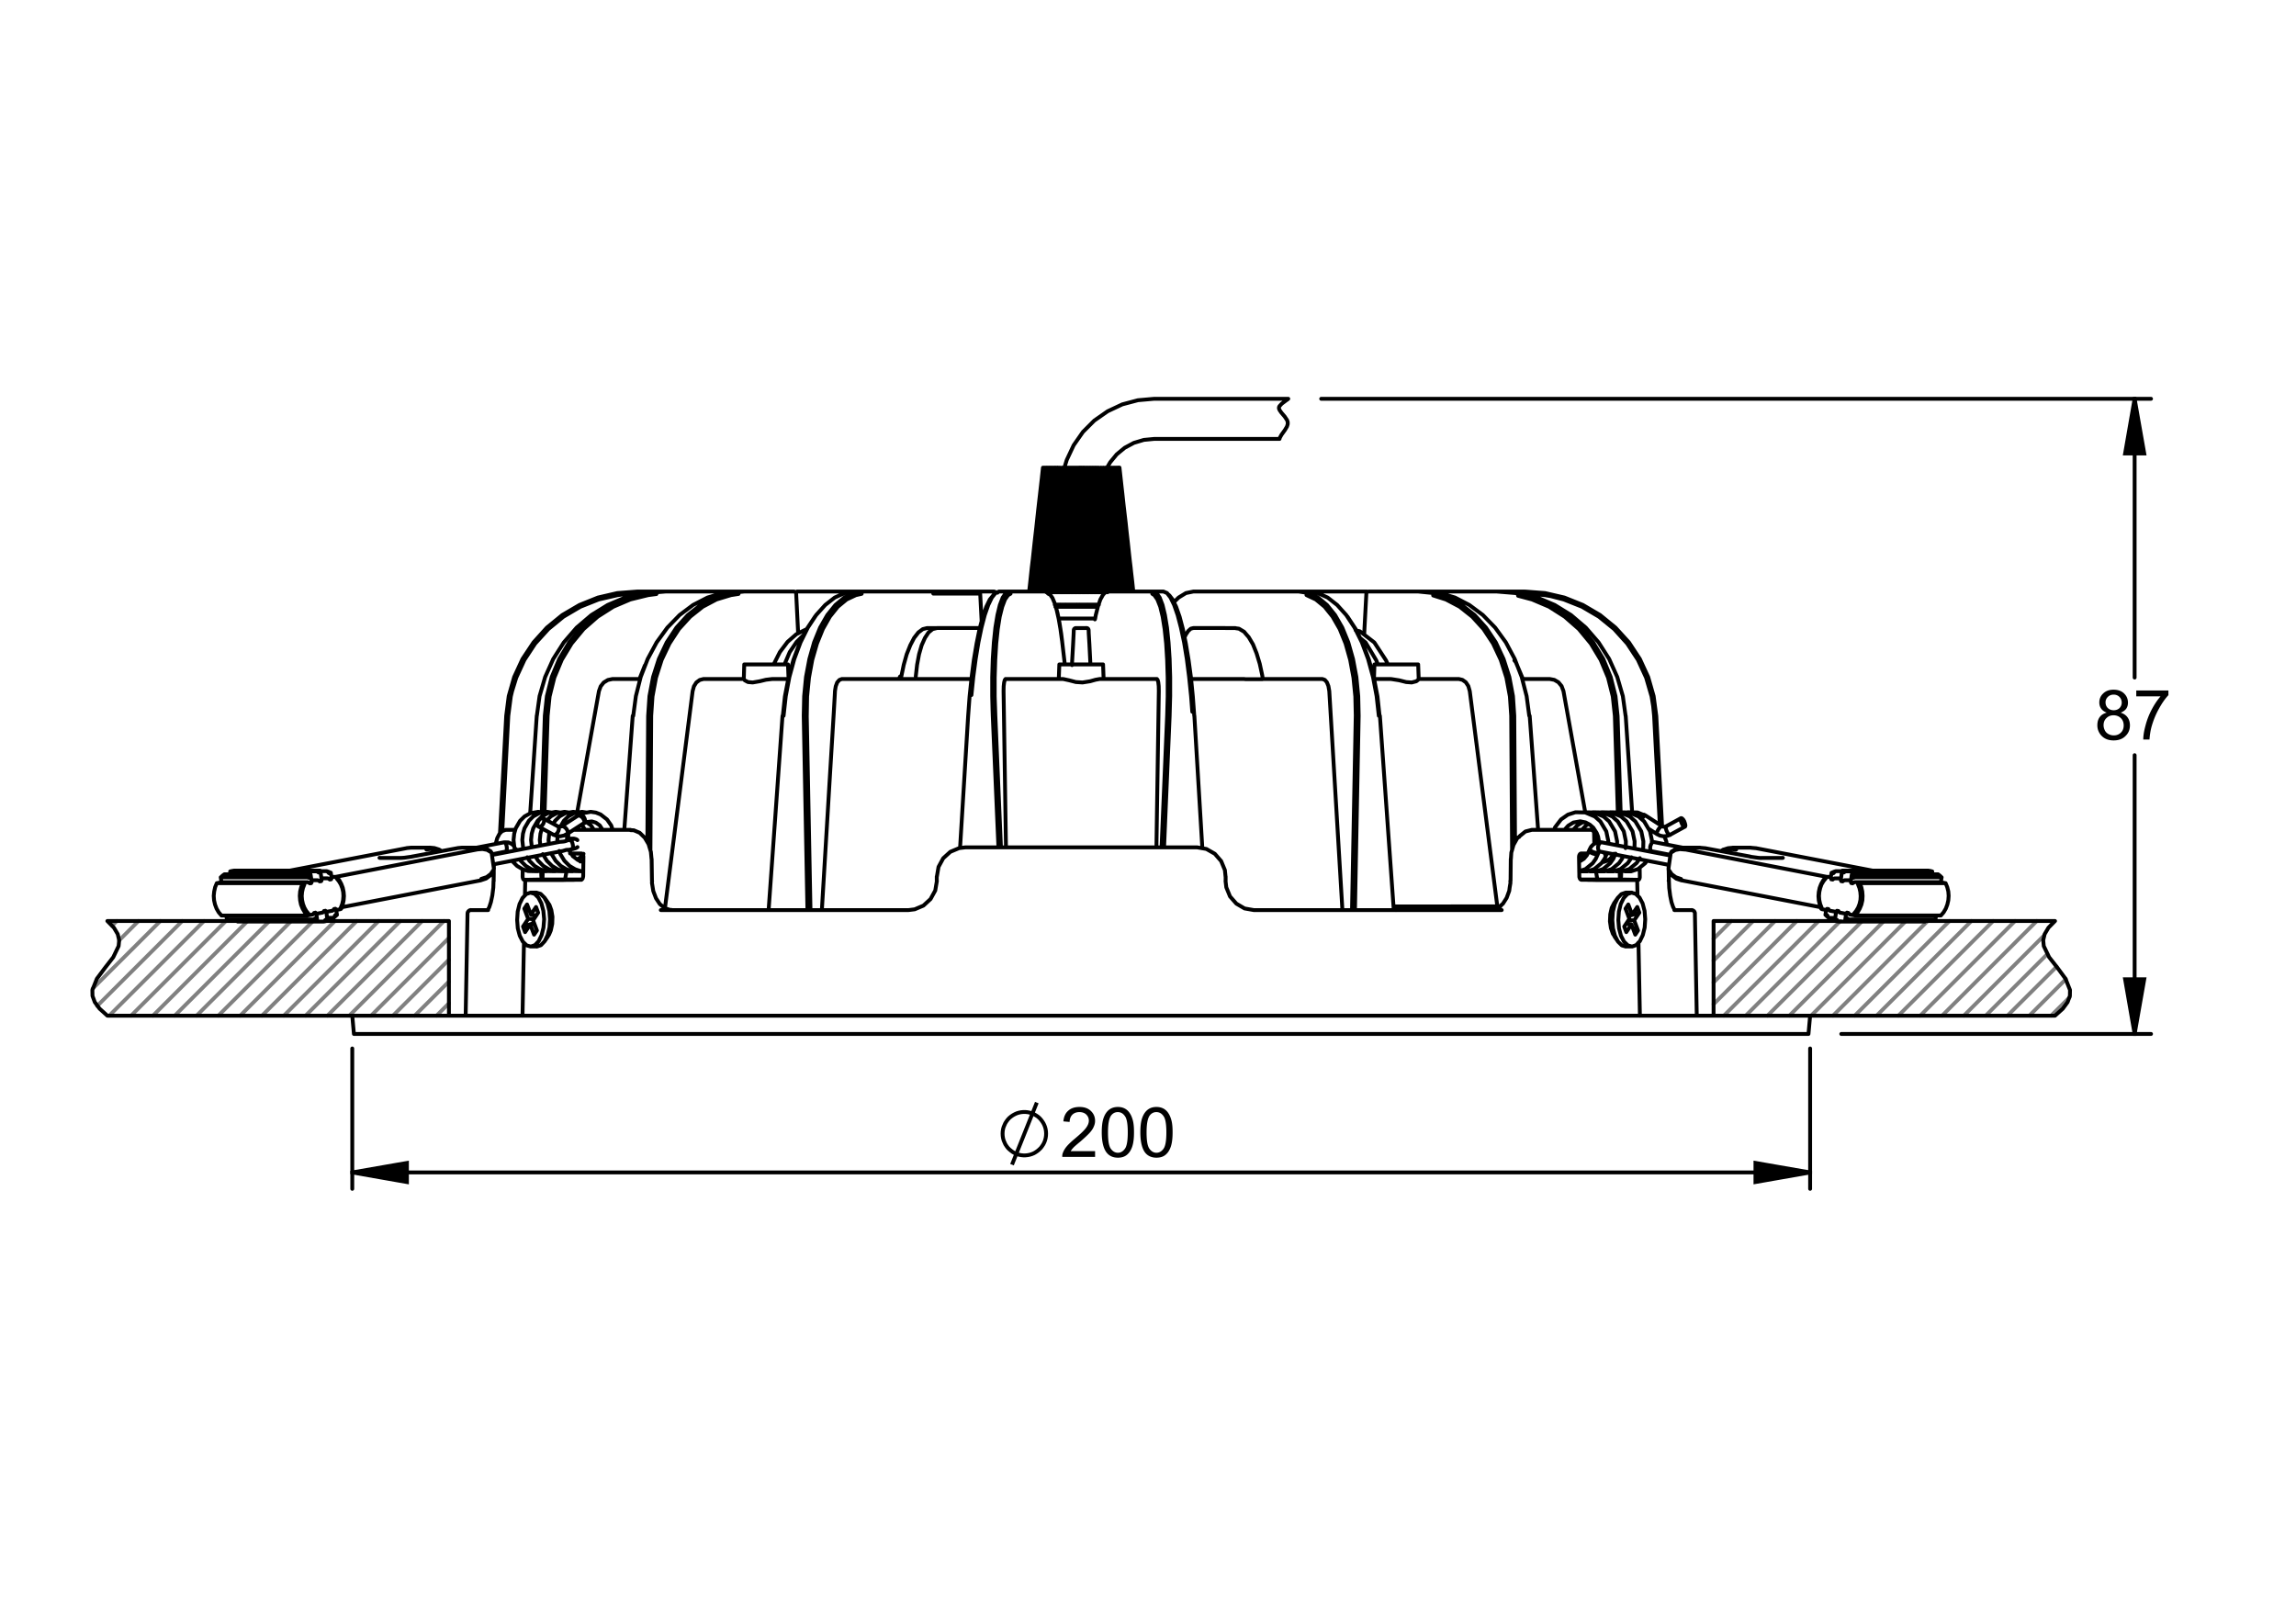 <svg xmlns="http://www.w3.org/2000/svg" xml:space="preserve" viewBox="0 0 595.275 419.527"><path fill="none" stroke="#000" d="m271.219 293.953-.028-.567-.085-.567-.142-.538-.199-.538-.255-.511-.312-.481-.34-.454-.397-.425-.425-.369-.482-.312-.482-.283-.539-.228-.539-.17-.567-.113-.567-.057h-.567l-.567.057-.567.113-.539.17-.51.228-.51.283-.454.312-.454.369-.396.425-.34.454-.312.481-.227.511-.227.538-.142.538-.085.567-.028.567.028.566.085.566.142.567.227.539.227.51.312.481.34.454.396.397.454.368.454.34.51.284.51.227.539.17.567.113.567.057h.567l.567-.057.567-.113.539-.17.539-.227.482-.284.482-.34.425-.368.397-.397.34-.454.312-.481.255-.51.199-.539.142-.567.085-.566.028-.566zm-8.844 8.05 6.435-16.101"/><path d="M283.918 298.488v1.502h-8.504a2.39 2.39 0 0 1 .17-1.105 5.808 5.808 0 0 1 1.048-1.701c.482-.566 1.191-1.219 2.069-1.955 1.389-1.162 2.353-2.069 2.835-2.722.51-.681.765-1.304.765-1.927 0-.624-.227-1.135-.68-1.588-.454-.426-1.049-.623-1.757-.623-.766 0-1.389.227-1.843.68s-.68 1.077-.708 1.871l-1.616-.143c.113-1.219.539-2.154 1.275-2.777.708-.652 1.701-.964 2.92-.964 1.247 0 2.211.341 2.948 1.049.709.681 1.077 1.53 1.077 2.552 0 .51-.113 1.02-.34 1.502-.199.51-.539 1.021-1.049 1.588-.482.538-1.304 1.303-2.41 2.268-.964.793-1.587 1.332-1.842 1.615a4.83 4.83 0 0 0-.681.879h6.323zm1.729-4.875c0-1.503.142-2.75.453-3.657.312-.936.794-1.673 1.389-2.154.624-.511 1.417-.766 2.353-.766.68 0 1.275.142 1.814.425.51.284.936.681 1.275 1.219.34.511.595 1.135.794 1.9.198.765.283 1.757.283 3.033 0 1.53-.142 2.749-.454 3.685-.312.935-.765 1.644-1.389 2.154s-1.389.737-2.324.737c-1.248 0-2.211-.426-2.92-1.305-.849-1.076-1.274-2.833-1.274-5.271zm1.616.028c0 2.127.227 3.516.737 4.225.482.68 1.105 1.049 1.843 1.049.708 0 1.332-.369 1.814-1.049.51-.709.737-2.127.737-4.225 0-2.125-.227-3.543-.737-4.223-.482-.709-1.105-1.049-1.843-1.049-.737 0-1.304.311-1.757.906-.539.794-.794 2.241-.794 4.366zm8.39-.028c0-1.503.142-2.75.454-3.657.312-.936.794-1.673 1.389-2.154.624-.511 1.39-.766 2.324-.766.709 0 1.304.142 1.843.425.51.284.936.681 1.275 1.219.34.511.596 1.135.794 1.9.198.765.283 1.757.283 3.033 0 1.53-.142 2.749-.454 3.685-.311.935-.765 1.644-1.389 2.154-.623.511-1.389.737-2.353.737-1.219 0-2.211-.426-2.919-1.305-.821-1.076-1.247-2.833-1.247-5.271zm1.617.028c0 2.127.227 3.516.737 4.225.482.68 1.106 1.049 1.814 1.049.737 0 1.36-.369 1.843-1.049.51-.709.736-2.127.736-4.225 0-2.125-.227-3.543-.736-4.223-.482-.709-1.105-1.049-1.843-1.049s-1.304.311-1.757.906c-.54.794-.794 2.241-.794 4.366zM546.208 184.791c-.652-.255-1.134-.595-1.446-1.049-.312-.425-.481-.964-.481-1.587 0-.936.34-1.729 1.021-2.353.681-.652 1.559-.964 2.664-.964 1.135 0 2.041.312 2.722.964.681.652 1.021 1.445 1.021 2.409 0 .595-.142 1.105-.453 1.559-.312.425-.794.766-1.446 1.021.794.255 1.39.652 1.814 1.247.396.567.596 1.248.596 2.041 0 1.105-.369 2.041-1.163 2.778-.765.766-1.785 1.134-3.061 1.134s-2.297-.369-3.062-1.134a3.827 3.827 0 0 1-1.162-2.806c0-.85.198-1.559.623-2.126.424-.568 1.047-.936 1.813-1.134zm-.312-2.693c0 .624.198 1.105.595 1.502.397.369.907.567 1.531.567.595 0 1.105-.198 1.502-.567.368-.397.567-.851.567-1.417s-.199-1.077-.596-1.474c-.396-.396-.907-.595-1.502-.595-.596 0-1.105.199-1.503.595-.395.396-.594.85-.594 1.389zm-.51 5.952c0 .454.113.879.312 1.304.199.425.539.765.964.992.426.227.879.34 1.361.34.736 0 1.36-.227 1.87-.737.482-.482.709-1.105.709-1.843 0-.765-.227-1.389-.737-1.899-.51-.482-1.134-.737-1.899-.737-.765 0-1.36.255-1.842.737-.512.483-.738 1.106-.738 1.843zm8.475-7.483v-1.531h8.334v1.219c-.822.879-1.645 2.041-2.438 3.487-.822 1.446-1.418 2.948-1.871 4.479-.312 1.077-.511 2.268-.596 3.543h-1.615c0-1.021.198-2.239.595-3.685a19.015 19.015 0 0 1 1.616-4.139c.709-1.332 1.474-2.466 2.268-3.373h-6.293z"/><path fill="none" stroke="#000" d="m91.332 304.016 14.173-2.466v4.96l-14.173-2.494zm377.972 0-14.173 2.494v-4.96l14.173 2.466zm84.133-35.915-2.467-14.173h4.961l-2.494 14.173zm0-164.693 2.494 14.173h-4.961l2.467-14.173z"/><path fill="none" stroke="gray" stroke-linecap="round" stroke-linejoin="round" d="m448.866 238.818-4.592 4.593m10.261-4.593-10.261 10.262m15.931-10.262-15.931 15.932m21.572-15.932-21.571 21.572m27.24-21.572-24.576 24.549m30.217-24.549-24.549 24.549m30.218-24.549-24.576 24.549m30.217-24.549-24.548 24.549m30.218-24.549-24.577 24.549m30.217-24.549-24.548 24.549m30.217-24.549-24.576 24.549m30.246-24.549-24.576 24.549m30.217-24.549-24.576 24.549m30.245-24.549-24.576 24.549m30.217-24.549-24.549 24.549m26.477-20.835-20.835 20.835m21.628-15.959-15.959 15.959m18.369-12.699-12.728 12.699m15.137-9.468-9.468 9.468m10.432-4.763-4.791 4.763M30.274 238.818l-1.19 1.191m6.831-1.191-5.018 5.018m10.687-5.018-17.575 17.547m23.244-17.547L25.2 260.844m27.695-22.026-24.577 24.549m30.246-24.549-24.577 24.549m30.218-24.549-24.548 24.549m30.217-24.549-24.576 24.549m30.217-24.549-24.548 24.549m30.217-24.549-24.576 24.549m30.217-24.549-24.548 24.549m30.218-24.549-24.577 24.549m30.246-24.549-24.576 24.549m30.217-24.549-24.576 24.549m30.245-24.549-24.577 24.549m30.218-24.549-24.548 24.549m25.824-20.154-20.183 20.154m20.183-14.513-14.514 14.514m14.514-8.845-8.873 8.844m8.873-3.203-3.203 3.203"/><path fill="none" stroke="#000" stroke-linecap="round" stroke-linejoin="round" d="M91.332 271.871v36.396m377.972-36.396v36.396m-377.972-4.251h377.972m8.079-35.915h80.306M342.538 103.408h215.15m-4.251 164.693v-72.283m0-92.41v72.284"/><path d="m91.332 304.016 14.173-2.466v4.96m363.799-2.494-14.173 2.494v-4.96m98.306-33.449-2.467-14.173h4.961m-2.494-150.52 2.494 14.173h-4.961l2.467-14.173z"/><path fill="none" stroke="#000" stroke-linecap="round" stroke-linejoin="round" d="M334.007 103.408h-34.781m0 10.403h32.514m-44.676 7.37.766-1.304 1.701-2.069 2.069-1.701 2.381-1.275 2.58-.766 2.665-.255m0-10.403-4.196.369-4.053 1.077-3.799 1.786-3.458 2.41-2.948 2.948-2.409 3.458-1.786 3.798-.595 1.928m6.037.084.312 15.647.34 16.667M79.739 237.373l1.275-.227m-.198-8.532-.284-1.814m1.729 11.962-.255-1.842m0 .028 1.587-.312m-.197-8.503-.34-2.325m1.87 12.926-.34-2.324m0 .028 1.587-.283m-.198-8.533-.198-1.304m1.587 10.913-.198-1.304m0 .029 1.077-.198m-.908-8.278-.028-.028-.028-.028-.028-.028h-.028l-.028-.028h-.115m0-.001h-1.162m2.325 8.391.057-.029h.028l.057-.027.028-.029.028-.027.028-.029.028-.027.028-.057m.086-.286 36.057-6.974m-.114-8.474h-4.677m-1.219.113-11.764 2.183m-2.891.368h-5.442m28.913-1.247v-.057l-.113-.198-.17-.199m.85 4.422-.567-3.968m.454 4.535.113-.255v-.312m-70.583 3.572-1.248.256m1.021-1.532.198 1.275m1.248 8.646.142.992m46.658-18.481-30.359 5.839m-15.449.228.113.736m1.758 12.103v.086m37.021-16.441-.17-.028h0m13.01-2.636h-4.677m7.739.879-.482-.312-.198-.085m365.839 16.865 1.275.227m-.793-10.573-.255 1.814m-1.219 8.306-.255 1.842m-1.332-2.125 1.587.312m-1.049-11.141-.312 2.325m-1.218 8.277-.341 2.324m-1.247-2.58 1.588.283m-1.192-10.119-.198 1.304m-1.19 8.306-.198 1.304m-.879-1.474 1.077.198m.113-8.589h-.113l-.057.028h-.028l-.028.028-.028.028-.028.028m1.416-.112h-1.134m-1.474 8.164.028.057.028.027.028.029.028.027.057.029.028.027h.028l.057.029m-36.423-7.483 36.085 6.974m-31.295-15.448h-4.677m17.66 2.296-11.765-2.183m20.098 2.551h-5.442m-23.188-1.701-.17.199-.113.255m0 0-.566 3.94m0 .028v.341l.113.227m71.744 3.26-1.275-.256m.028 0 .198-1.275m-1.587 10.913.142-.992m-16.441-11.651-30.358-5.839m45.694 6.803.113-.736m-1.871 12.925v-.086m-36.85-16.383h0l-.057.028h-.114m-8.163-2.664h-4.678m-2.38.481-.198.113-.454.284m-31.351.141 17.858 3.459m.368-2.437-17.83-3.43m21.033 1.389-8.022-1.56m-.142 2.466 4.989.965m-13.861-2.495.028-1.021-.539-2.58-1.53-2.579-1.445-1.275-2.495-1.049-2.522-.057-.142.028m-1.162 15.109.538.198h1.56l1.813-.595 1.871-1.53.794-1.135.595-1.332m4.847-1.445.057-.17.028-1.588-.538-2.58-1.56-2.579-1.417-1.275-2.495-1.049-2.522-.057-.142.028m-.992 15.194.368.113h1.56l1.814-.595 1.87-1.53.794-1.135.596-1.332m4.818-1.332.085-.283.028-1.588-.538-2.58-1.531-2.579-1.445-1.275-2.494-1.049-2.523-.057-.142.028m-.992 15.194.368.113h1.56l1.814-.595 1.87-1.53.794-1.135.312-.709m5.017-1.53.17-.708.028-1.588-.538-2.58-1.531-2.579-1.445-1.275-2.494-1.049-2.523-.057-.142.028m-.993 15.194.369.113h1.559l1.814-.595 1.871-1.53.793-1.135.171-.396m5.358-3.94v-.198l-.539-2.58-1.53-2.579-1.446-1.275-2.494-1.049-2.523-.057-.368.113m-.767 15.108.369.113h1.559l1.814-.595 1.871-1.53.793-1.135.086-.17m.991-11.197-1.559-.651-2.522-.057-.142.028m-.992 15.194.368.113h1.559l1.814-.595 1.871-1.53.396-.567m-19.019-8.079.057-.113.879-.964 1.332-.821.596-.086m5.441 7.994-.142.283m-5.357 1.105-.482-.425-.425-.794m.368-6.179.057-.113.879-.964.737-.453m6.548 7.738-.198.397-.766.906-.851.539-.793.283-.369-.028m-2.975-8.305.057-.113.481-.51m.652 4.109v-.027l.34-2.041.113-.227m-2.097 4.195-.595 1.219-.766.906-.851.539-.396.142m-3.742-8.192.057-.113.879-.964 1.332-.821 1.786-.312 1.389.283 1.105.596.879.766.879 1.36.368.936.199 1.134v.34m2.466.367v-.596l-.539-2.58-1.53-2.579-1.445-1.275-2.495-1.049-2.522-.057-1.956.624-1.786 1.246-1.559 2.041-.227.652m6.491 10.716 1.644-.538 1.871-1.53.794-1.135.595-1.332m.14-.312.086-.142.085-.057.17-.029m.425-2.408-.595-.058-.567.114-.907.425-.651.651-.369.681m-.001.001-.142.341m2.325.792.142-.34m21.345-8.872L432 214.242m1.021 2.211 3.827-2.098m-7.257 1.928.794.396.878.171.907-.085.851-.283m-1.021-2.24-.283.113-.256.029-.283-.029-.255-.113m-3.543.624 2.211 1.417m1.332-2.041-4.28-2.777m0 0-.425-.227m-278.788 9.127.851-.17m-20.382 3.94 17.83-3.457m-.454-2.41-17.716 3.43m20.183-3.913-.822.171m-16.214.454-7.172 1.389m3.997 1.728 3.543-.709m8.561-6.49 3.827 2.098m1.162-2.155-3.827-2.098m4.762 2.098-.454.113-.482-.113m-1.162 2.155.879.34.935.085.936-.198.822-.426m2.183-1.389.227.34m-.397 6.151-.539.681m2.211-8.136.227.142.766 1.162m-.426 6.208-.652.794-.964.709m-2.692-4.905.057-1.219.085-.34m4.79-3.202.312.084.992.709.766 1.162m-2.722 7.994-.822.227m1.048-9.922.51-.311 1.446-.171 1.049.312.992.709.765 1.162m-4.988 8.305h-.142l-1.304-.481-1.275-.992-1.049-1.56m-12.757 2.353.255.397 1.333 1.332 1.474.879 1.389.454 2.438.057.198-.057m1.276-15.166-1.275-.198-2.041.368-1.502.822-1.162 1.134-1.134 1.956-.397 1.389-.17 1.645.198 1.814.057.197m1.02 2.467.567.907 1.333 1.332 1.474.879 1.389.454 2.438.057.198-.057m1.275-15.166-1.276-.198-2.041.368-1.502.822-1.162 1.134-1.134 1.956-.397 1.389-.17 1.645.198 1.814.028.084m.879 2.324.737 1.163 1.332 1.332 1.474.879 1.389.454 2.438.057.198-.057m1.276-15.166-1.276-.198-2.041.368-1.502.822-1.049 1.021m-1.247 2.098-.396 1.36-.17 1.645.142 1.445m.651 2.211 1.049 1.729 1.332 1.332 1.474.879 1.389.454 2.438.057.199-.057m1.02-15.222-1.021-.142-2.041.368-1.502.822-1.162 1.134-.425.737m-1.021 2.325-.085.283-.17 1.645.113 1.02m2.665 1.813.283.822m-2.267.001 1.049 1.729 1.333 1.332 1.474.879 1.389.454 2.438.057.198-.057m1.275-15.166-1.275-.198-2.041.368-1.502.822-1.162 1.134-.879 1.503m-.71 2.466-.113 1.021.057.596m.736 3.06 1.049 1.729 1.333 1.332 1.474.879 1.389.454.681.027m7.653-10.714-.397-1.162-1.077-1.531-1.672-1.303-1.219-.482-1.333-.198-2.041.368-.793.426M132.718 223.2l1.332 1.332 1.474.879 1.389.454 2.438.057.199-.057m1.275-15.166-1.275-.198-2.041.368-1.502.822-1.162 1.134-1.134 1.956-.397 1.389-.17 1.645.198 1.814.198.651m16.299-8.787-4.28 2.778m1.474 1.984 4.28-2.778m0 0 .113-.057m-1.133-2.182-.454.283m-1.559 8.674.312-.057.255-.085.199-.057.142-.028m-.624-2.38-.114.057-.198.027-.227.057-.284.057m1.219-.284v-.027h-.085l-.142-.029m.284 2.551.369-.114.34-.227m-.028-1.813-.113-.114-.255-.141-.283-.057h-.312m-.029-.086h-.68m-.71 0h-.312m-13.691 1.985-.595-.566-.907-.426-1.077-.027m.51 2.437h.057l.085.113m-.283-.143h.028m6.434 24.606h1.559m.001-13.975h-1.559m3.571 12.699.907-1.305m.085-8.701-.992-1.417m281.934-1.276h-1.56m.001 13.975h1.56m-3.573-12.699-.992 1.417m.085 8.702.907 1.305m-107.773-24.18-2.068-34.356m-58.65 0-2.098 34.27m37.219-43.823-.142-3.771m-11.338.001-.142 3.771m86.853 59.923-3.6-50.372m-154.885.001-3.6 50.372m123.846-71.49-.567-.681-1.332-.793-.793-.113m6.944 12.982-.113-.765-.651-3.005-.822-2.721-.936-2.324-1.105-1.871-.624-.708m-90.426 11.564h-.085m.709-.596-.028.114-.114.198-.113.142-.17.113-.142.029h-.057m-28.261-.284-.142-3.487m-11.339.001-.113 3.827m174.982.028-.142-3.855m-11.338 0-.113 3.487m42.548 39.401-2.183-29.565m-232.554 0-2.183 29.565m45.071-51.024-.51-10.233m147.826 0-.566 10.63m-147.26-10.63-.028-.114-.028-.085-.057-.085-.085-.085-.085-.085-.085-.028-.113-.028-.085-.028m148.959 0-.113.028-.113.028-.085.028-.086.085-.084.085-.029.085-.057.085v.114m-99.75 7.115-.369-7.115m0 0v-.539m21.203 12.558-.198-1.587-.454-2.891-.51-2.523-.567-2.098v-.057m149.556 53.83-1.673-25.001m-282.33 0-1.701 25.285m149.783-57.487-.709.227-.567.595-.68 1.219-.624 1.814-.567 2.239-.17.964m-7.852 11.821-.737-6.35m8.561-5.527v.113l-.028.085h0M91.332 263.367l.425 4.733m377.122.001.425-4.733m-226.431-36.087v1.135m74.891 0v-1.135m73.643 2.836-.113.878-.68 1.843-.964 1.502-1.19 1.021-1.305.538h-.708m5.131-7.483.028.51-.199 1.191m-222.321-.822-.057-.312.028-.596m4.99 7.541-.284.028-1.417-.481-1.276-1.049-.992-1.503-.708-1.871-.284-1.757m-.169-6.576-.17-1.844-.595-1.983-.992-1.673-1.304-1.275-1.531-.652-.85-.027m230.087 1.897-.227.256-.936 1.672-.566 1.984-.113 1.672m-222.69 5.641-.085-5.668m222.746 0-.057 5.668m-255.458-.198-.085 4.025m-.255 12.274-.369 18.907m289.702.001-.369-19.021m-.255-12.246-.085-3.939m-303.251 8.702-.482 26.476m319.181-.001-.481-26.476m-308.296-21.685-.028-.028-.936.34-.652.652-.595 1.134-.425 1.53m303.675.171-.17-.879-.51-1.304m-303.534 11.565-.057 1.758-.255 2.041-.369 1.729-.425 1.304-.34.652-.113.113m307.871.029-.17-.198-.34-.681-.397-1.19-.34-1.672-.255-2.014-.085-2.182v-.199m0 .51-.057-2.749m0-.652-.028-.567v-.17m-304.555-.142v.879m-.028.68v1.021l-.028 1.7m311.442 8.505v-.171l-.057-.17-.085-.17-.113-.142-.17-.113-.143-.085-.17-.057h-.198m-316.346 0h-.17l-.198.057-.142.085-.142.113-.114.142-.113.17-.028.17-.028.171m311.471-8.505-.028-1.133m-304.669 0v1.133M27.836 238.818h32.031m24.861 0h31.663m0 0v24.549m-24.804 0H27.836m0 0-2.013-1.814-1.248-1.701-.595-1.615-.028-1.531 1.162-2.92 2.098-2.806 2.154-2.778 1.389-2.891.142-1.503-.368-1.587-.992-1.673-1.701-1.729m504.964-.001-1.7 1.729-.992 1.673-.369 1.587.142 1.503 1.39 2.891 2.183 2.778 2.069 2.806 1.162 2.92-.028 1.531-.596 1.615-1.247 1.701-2.013 1.814m-.001.001h-63.751m-24.775 0v-24.549m0 0h31.634m24.861 0H532.8M331.739 113.783h0l.084-.284.426-.765.879-1.219.538-.907.198-.624v-.539l-.17-.51-.623-.935-.851-.992-.454-.652-.17-.397v-.34l.113-.284.596-.652 1.134-.851.454-.312.113-.114m-60.548 53.378H284.91m-14.513-35.518-.057.51-.227 2.126-.482 4.224-.482 4.195-.453 4.224-.482 4.224-.454 4.224-.255 2.098-.34 3.231-.34 3.062m0-.001.057-.34.227-2.183.481-4.365.51-4.337.482-4.365.227-2.183.482-4.337.51-4.365.312-2.835.312-2.806m0-.001-.057.51-.227 2.126-.482 4.224-.454 4.195-.481 4.224-.454 4.224-.482 4.224-.227 2.098-.368 3.231-.34 3.062m.085-.001.028-.34.255-2.183.482-4.365.482-4.337.482-4.365.227-2.183.482-4.337.482-4.365.312-2.835.312-2.806m0-.001h.028m0 0-.057.51-.227 2.126-.453 4.224-.482 4.195-.454 4.224-.482 4.224-.454 4.224-.227 2.098-.369 3.231-.34 3.062m.144-.001.028-.34.255-2.183.454-4.365.482-4.337.482-4.365.227-2.183.482-4.337.482-4.365.312-2.835.312-2.806m-.001-.001h.028m0 0-.057.51-.227 2.126-.454 4.224-.454 4.195-.454 4.224-.482 4.224-.454 4.224-.227 2.098-.34 3.231-.34 3.062m.201-.001.028-.34.227-2.183.481-4.365.454-4.337.482-4.365.227-2.183.453-4.337.482-4.365.312-2.835.284-2.806m0-.001h.056m.001 0-.057.51-.227 2.126-.454 4.224-.425 4.195-.453 4.224-.454 4.224-.454 4.224-.227 2.098-.34 3.231-.312 3.062m.228-.001.028-.34.227-2.183.454-4.365.482-4.337.454-4.365.227-2.183.454-4.337.454-4.365.283-2.835.312-2.806m-.002-.001h.056m0 0-.057.51-.227 2.126-.425 4.224-.425 4.195-.454 4.224-.425 4.224-.454 4.224-.198 2.098-.34 3.231-.312 3.062m.284-.001.028-.34.227-2.183.454-4.365.425-4.337.454-4.365.227-2.183.425-4.337.453-4.365.284-2.835.283-2.806m0-.001h.085m0 0-.057.51-.227 2.126-.397 4.224-.425 4.195-.425 4.224-.425 4.224-.425 4.224-.198 2.098-.34 3.231-.312 3.062m.34-.001.057-.34.199-2.183.425-4.365.425-4.337.425-4.365.227-2.183.425-4.337.425-4.365.255-2.835.283-2.806m0-.001h.084m.001 0-.028.51-.227 2.126-.397 4.224-.397 4.195-.396 4.224-.425 4.224-.397 4.224-.198 2.098-.312 3.231-.312 3.062m.396-.001.028-.34.227-2.183.396-4.365.397-4.337.425-4.365.198-2.183.397-4.337.397-4.365.283-2.835.255-2.806m.002-.001h.112m.002 0-.057.51-.198 2.126-.397 4.224-.369 4.195-.397 4.224-.368 4.224-.397 4.223-.198 2.098-.284 3.231-.283 3.062m.425 0 .028-.34.199-2.183.397-4.365.368-4.337.397-4.365.198-2.183.369-4.337.397-4.365.255-2.835.227-2.806m0-.001h.112m.001 0-.028.51-.199 2.126-.34 4.224-.369 4.195-.369 4.224-.368 4.224-.369 4.224-.17 2.098-.284 3.231-.255 3.062m.483-.001.028-.34.17-2.183.369-4.365.34-4.337.369-4.365.198-2.183.34-4.337.369-4.365.227-2.835.255-2.806m0-.001h.112m.001 0-.057.51-.17 2.126-.34 4.224-.34 4.195-.34 4.224-.34 4.224-.34 4.224-.17 2.098-.255 3.231-.255 3.062m.538-.001.028-.34.17-2.183.34-4.365.312-4.337.34-4.365.17-2.183.34-4.337.34-4.365.198-2.835.227-2.806m.001-.001h.14m.002 0-.028.51-.17 2.126-.312 4.224-.312 4.195-.312 4.224-.312 4.224-.34 4.224-.142 2.098-.255 3.231-.227 3.26h0m.567-.001.029-.539.142-2.183.312-4.365.312-4.337.312-4.365.142-2.183.312-4.337.312-4.365.198-2.835.199-2.806m-.002 0h.14m.002 0-.028.51-.142 2.126-.284 4.224-.283 4.195-.312 4.224-.284 4.224-.283 4.224-.142 2.098-.227 3.231-.227 3.26h0m.001-.001H272.609m-.001 0 .057-.539.142-2.183.255-4.365.283-4.337.284-4.365.142-2.183.284-4.337.283-4.365.17-2.835.17-2.806m-.001 0h.168m.002 0-.028.51-.142 2.126-.255 4.224-.255 4.195-.255 4.224-.255 4.224-.284 4.224-.113 2.098-.198 3.231-.199 3.26h0m0-.001h.624m0 0 .028-.539.113-2.183.255-4.365.255-4.337.227-4.365.142-2.183.255-4.337.227-4.365.17-2.835.17-2.806m0 0h.14m.002 0-.028.51-.113 2.126-.227 4.224-.227 4.195-.227 4.224-.227 4.224-.227 4.224-.113 2.098-.17 3.231-.17 3.26h0m0-.001h.652m0 0 .028-.539.085-2.183.227-4.365.227-4.337.199-4.365.113-2.183.227-4.337.199-4.365.142-2.835.142-2.806m-.002 0h.169m.001 0-.028.51-.085 2.126-.198 4.224-.198 4.195-.199 4.224-.198 4.224-.198 4.224-.085 2.098-.17 3.231-.142 3.26h0m-.001-.001H275.329m0 0 .028-.539.085-2.183.17-4.365.198-4.337.17-4.365.085-2.183.199-4.337.17-4.365.113-2.835.114-2.806m.001 0h.168m.002 0v.51l-.085 2.126-.17 4.224-.17 4.195-.17 4.224-.142 4.224-.17 4.224-.085 2.098-.113 3.231-.142 3.26h0m-.001-.001h.708m.001 0v-.539l.085-2.183.142-4.365.142-4.337.17-4.365.057-2.183.142-4.337.142-4.365.113-2.835.085-2.806m-.001 0h.168m.002 0v.51l-.057 2.126-.142 4.224-.142 4.195-.114 4.224-.142 4.224-.113 4.224-.085 2.098-.085 3.231-.114 3.26h0m.002-.001h.738m-.001 0v-.539l.057-2.183.113-4.365.113-4.337.113-4.365.057-2.183.113-4.337.113-4.365.057-2.835.085-2.806m.001 0h.169m.001 0v.51l-.057 2.126-.085 4.224-.113 4.195-.085 4.224-.085 4.224-.113 4.224-.028 2.098-.085 3.231-.057 3.26h0m-.001-.001h.708m.001 0 .028-.539.028-2.183.057-4.365.085-4.337.085-4.365.028-2.183.085-4.337.057-4.365.057-2.835.057-2.806m0 0h.168m.002 0v.51l-.028 2.126-.057 4.224-.057 4.195-.057 4.224-.057 4.224-.085 4.224-.028 2.098-.028 3.231-.057 3.26h0m.001-.001h.737m0 0v-.539l.028-2.183.028-4.365.057-4.337.028-4.365.028-2.183.028-4.337.028-4.365.028-2.835.028-2.806m.002 0h.196m.002 0v.51l-.028 2.126-.028 4.224-.028 4.195v4.224l-.028 4.224-.028 4.224-.028 2.098v3.231l-.028 3.26h0m-.002-.001h.736m.001 0v-22.309l.028-4.365v-5.641m.001 0h.168m.002 0v2.636l.028 4.224v4.195l.028 4.224v8.448l.028 2.098v6.491h0m.001-.001h.736m0 0v-2.722l-.057-4.365-.028-4.337-.028-4.365-.028-2.183-.028-4.337-.028-4.365-.028-2.835-.028-2.806m-.002 0h.196m.003 0v.51l.028 2.126.028 4.224.057 4.195.057 4.224.028 4.224.057 4.224.028 2.098.028 3.231.028 3.26h0m.001-.001h.736m.001 0v-.539l-.028-2.183-.085-4.365-.085-4.337-.057-4.365-.028-2.183-.085-4.337-.057-4.365-.057-2.835-.057-2.806m0 0h.197m.002 0v.51l.057 2.126.085 4.224.057 4.195.085 4.224.085 4.224.085 4.224.057 2.098.057 3.231.057 3.26h0m-.001-.001h.736m0 0-.028-.539-.057-2.183-.113-4.365-.085-4.337-.114-4.365-.057-2.183-.113-4.337-.113-4.365-.057-2.835-.085-2.806m.001 0h.196m.002 0v.51l.057 2.126.113 4.224.142 4.195.113 4.224.113 4.224.113 4.224.057 2.098.085 3.231.085 3.26h0m.001-.001h.736m.001 0-.028-.539-.085-2.183-.142-4.365-.142-4.337-.142-4.365-.057-2.183-.142-4.337-.17-4.365-.085-2.835-.085-2.806m0 0h.168m.002 0 .029.51.057 2.126.17 4.224.142 4.195.17 4.224.142 4.224.142 4.224.085 2.098.113 3.231.114 3.26h0m-.001-.001h.709m-.001 0-.028-.539-.085-2.183-.199-4.365-.17-4.337-.17-4.365-.085-2.183-.199-4.337-.17-4.365-.113-2.835-.114-2.806m.001 0h.169m.001 0 .028.51.085 2.126.198 4.224.17 4.195.198 4.224.17 4.224.199 4.224.085 2.098.142 3.231.142 3.26h0m0-.001H286.27m.001 0-.028-.539-.114-2.183-.227-4.365-.198-4.337-.227-4.365-.085-2.183-.227-4.337-.199-4.365-.142-2.835-.142-2.806m.002 0h.168m.002 0 .028.51.113 2.126.199 4.224.227 4.195.227 4.224.198 4.224.227 4.224.114 2.098.17 3.231.17 3.26h0m.622-.001-.028-.539-.113-2.183-.255-4.365-.227-4.337-.255-4.365-.114-2.183-.255-4.337-.227-4.365-.17-2.835-.17-2.806m0 0h.168m.002 0 .028.51.142 2.126.227 4.224.255 4.195.255 4.224.255 4.224.227 4.224.142 2.098.17 3.231.199 3.062m.595-.001v-.34l-.142-2.183-.284-4.365-.283-4.337-.255-4.365-.142-2.183-.284-4.337-.283-4.365-.17-2.835-.17-2.806m0-.001h.14m.002 0 .028.51.142 2.126.283 4.224.284 4.195.283 4.224.255 4.224.283 4.224.142 2.098.227 3.231.198 3.062m.568-.001-.028-.34-.142-2.183-.312-4.365-.284-4.337-.312-4.365-.17-2.183-.283-4.337-.312-4.365-.198-2.835-.199-2.806m.001-.001H286.724m.001 0 .028.51.17 2.126.283 4.224.312 4.195.312 4.224.312 4.224.312 4.224.142 2.098.227 3.231.227 3.062m.537-.001v-.34l-.17-2.183-.34-4.365-.34-4.337-.34-4.365-.142-2.183-.34-4.337-.34-4.365-.227-2.835-.199-2.806m0-.001H287.29m.002 0 .028.51.17 2.126.34 4.224.312 4.195.34 4.224.34 4.224.312 4.224.17 2.098.255 3.231.255 3.062m.51-.001-.028-.34-.198-2.183-.34-4.365-.368-4.337-.369-4.365-.17-2.183-.369-4.337-.34-4.365-.227-2.835-.255-2.806m0-.001H287.801m.001 0 .028.51.198 2.126.34 4.224.368 4.195.34 4.224.369 4.224.34 4.224.199 2.098.255 3.231.255 3.062m.483-.001-.028-.34-.199-2.183-.369-4.365-.396-4.337-.369-4.365-.198-2.183-.397-4.337-.369-4.365-.255-2.835-.255-2.806m0-.001h.112m.001 0 .057.51.198 2.126.369 4.224.368 4.195.397 4.224.369 4.224.368 4.224.199 2.098.283 3.231.284 3.062m.425-.001-.028-.34-.199-2.183-.425-4.365-.397-4.337-.397-4.365-.198-2.183-.397-4.337-.425-4.365-.255-2.835-.255-2.806m-.001-.001h.084m.001 0 .057.51.199 2.126.396 4.224.397 4.195.397 4.224.397 4.224.397 4.224.227 2.098.283 3.231.312 3.062m.368-.001-.028-.34-.227-2.183-.425-4.365-.425-4.337-.425-4.365-.199-2.183-.425-4.337-.425-4.365-.284-2.835-.255-2.806m0-.001h.084m.001 0 .057.51.198 2.126.425 4.224.397 4.195.425 4.224.425 4.224.396 4.224.227 2.098.312 3.231.312 3.062m.313-.001-.028-.34-.227-2.183-.425-4.365-.454-4.337-.425-4.365-.227-2.183-.454-4.337-.425-4.365-.284-2.835-.284-2.806m.001-.001h.057m0 0 .057.51.227 2.126.425 4.224.425 4.195.454 4.224.425 4.224.425 4.224.227 2.098.312 3.231.312 3.062m.282-.001-.028-.34-.227-2.183-.454-4.365-.454-4.337-.454-4.365-.227-2.183-.454-4.337-.454-4.365-.312-2.835-.284-2.806m.004-.001h.056m0 0 .057.51.227 2.126.454 4.224.425 4.195.454 4.224.454 4.224.425 4.224.227 2.098.34 3.231.34 3.062m.226-.001-.057-.34-.227-2.183-.454-4.365-.482-4.337-.454-4.365-.255-2.183-.453-4.337-.454-4.365-.312-2.835-.312-2.806m.002-.001h.056m0 0 .057.51.227 2.126.454 4.224.454 4.195.454 4.224.454 4.224.453 4.224.227 2.098.369 3.231.312 3.062m.167-.001-.028-.34-.227-2.183-.482-4.365-.482-4.337-.482-4.365-.227-2.183-.482-4.337-.482-4.365-.284-2.835-.312-2.806m.002-.001h.028m0 0 .057.51.227 2.126.454 4.224.482 4.195.454 4.224.482 4.224.454 4.224.227 2.098.369 3.231.312 3.062m.139-.001-.057-.34-.227-2.183-.482-4.365-.482-4.337-.481-4.365-.255-2.183-.482-4.337-.482-4.365-.312-2.835-.312-2.806m0-.001h.028m.001 0 .057.51.227 2.126.482 4.224.453 4.195.482 4.224.454 4.224.482 4.224.227 2.098.368 3.231.34 3.062m.056-.001-.028-.34-.255-2.183-.481-4.365-.482-4.337-.482-4.365-.255-2.183-.482-4.337-.482-4.365-.312-2.835-.312-2.806m-.001-.001.057.51.227 2.126.482 4.224.453 4.195.482 4.224.482 4.224.454 4.224.255 2.098.34 3.231.34 3.062m.028-.001-.057-.34-.227-2.183-.51-4.365-.482-4.337-.482-4.365-.227-2.183-.51-4.337-.482-4.365-.312-2.835-.312-2.806m-11.026 36.084v-.567m-2.976.567v-.567m-1.304.567v-.567m4.876.567v-.567m2.154.567v-.567m-1.615-35.518h-.028 0-.54 0m1.304 0h0H280.515m-.934 0h0H279.014m2.806 0h0-.54 0m-2.436 0h0-.028 0-.54m4.65 36.085v-.567m-.368-35.518h0-.54 0m-3.911 0h0H277.539m5.755 0H282.726h.028m-5.384 0h.028H276.83m7.173 0h-.54 0m-6.801 0h.028-.54m8.534 0h-.54.028m-9.495 0h.056-.51m-.595 36.085h10.771m-204.66 80.05-.709-.821-.567-.965-.425-1.049-.227-1.105-.085-1.162.085-1.133.284-1.135.425-1.02m0 .001h.057l.085.057.085.084.085.086.085.113h0m0 0-.369.936-.227 1.02-.085 1.049.085 1.021.227 1.02.369.965.482.85.624.766m-.284.422.057-.028.057-.057.057-.085.057-.113.057-.113v-.028m8.332-1.616.369-.936.227-1.021.085-1.049-.057-1.02-.227-1.021-.369-.963-.51-.851-.624-.766m-31.039 1.278-.425 1.02-.255 1.135-.113 1.133.085 1.162.255 1.105.397 1.049.567.965.708.821m-1.219-8.39H78.52m1.219 8.389H57.43m22.337-8.645h.057l.028.028.057.028.085.028.057.028.085.057.057.028.085.058.057.057m-.568-.312h-22.28m22.11-1.276.085-.113.114-.113.113-.086.113-.113.113-.084.114-.086.113-.085.113-.085m.001 0h.028l.028.057v.085l-.028.198-.085.283h0m-.822.142h.057l.114.028.113.028.113.028.142.057h0m1.303 9.1-.028.057-.057.086-.057.057-.057.057-.057.057-.057.057-.057.028-.028.028h-.057m-22.817-10.433-.113.085-.114.085-.113.086-.113.084-.113.113-.113.086-.085.113-.113.113m.877-.765h22.309m-.879.765H57.288m23.528 1.134h0v.057l-.028.057v.057l-.028.085-.057.057-.028.086m1.672-.767.057.027h.028l.085.029.057.027.057.029.085.057.057.057.085.057.057.028m-1.249 9.61h0l-.113.085-.113.085-.113.057-.085.028h-.057m.821-.113h0l.17.227.085.17v.114h-.028m0-.002-.142-.027-.142-.057-.113-.029-.142-.057-.142-.057-.113-.057-.142-.057-.114-.057m1.164-10.174H80.76m1.019 8.391.057.057.057.057.057.057.028.027.028.058v.028h0m-23.131 1.501h22.309m2.835-2.211-.028.085-.057.057-.057.085-.057.057-.057.057-.057.029-.057.027-.028.029h-.057m-24.689 1.785.142.057.114.057.142.057.113.057.142.057.142.029.113.057.142.027m22.308-.002H59.924m22.111-12.869h.057l.085.029.113.057.17.113.113.084h.028m-.566-.283.113-.027.113-.029.114-.027.142-.029.113-.028h.113l.113-.028.142-.028m.001-.002.028.028.028.028v.085l-.057.143-.085.141h0m-22.223-.425-.114.028-.113.028h-.142l-.113.028-.113.029-.142.027-.113.029-.113.027m.963-.196h22.309m-.964.198H59.726m23.67 2.184h0v.027l-.029.057v.086l-.028.057-.057.085-.028.057m1.7-.738h.028l.057.028h.057l.057.028.057.057.085.028.085.058.057.057.085.057m-1.163 10.458h0l-.085.143-.142.141-.085.086-.085.027-.057.029m.794-.482h0l.113.086.085.113.028.057h0m.001.027h-.057m0 0-.113.029-.113.027-.113.029-.142.027-.113.029-.113.027h-.142l-.114.029m1.048-11.195h-1.616m1.021 8.39.057.057.057.057.057.028.028.057.028.028v.029h0m-22.989 2.551h22.309m2.721-3.26-.057.084-.057.086-.057.057-.057.057-.057.057-.057.057-.057.028H86.2l-.057.028m-1.472-10.262.142.029.142.057.114.027.142.057.113.057.142.057.142.057.113.057m-.001-.002h.057v.058l-.028.057-.028.057-.085.085h-.028m-.937-.653.057.029.057.027.113.086.17.141.198.228h0m-.595-.511h-1.616m2.92 1.729h0v.057l-.028.057v.057l-.028.057-.057.085-.028.086m1.02 9.352h0l-.113.283-.113.199-.085.084-.057.058h-.057m.708-.907h.028l.085.057.085.057.028.028h0-.057m.001-.001-.085.113-.113.113-.114.085-.113.113-.113.086-.113.084-.114.086-.113.085m20.494-15.901-.397.085-.425.057-.425.057-.397.057-.397.057-.369.028-.312.028h-.255m-19.134 15.533h1.616m.51-2.352.057.057.085.057.029.057.028.057.028.028v.028m.114-8.477.68.794.51.936.397 1.02.227 1.078.085 1.076-.085 1.105-.227 1.078-.397 1.02m38.806-14.571-.963-.595-1.219-.227-1.417.113m-.227-.367 1.417-.113 1.247.255.992.651m.085.057v-.027l-.057-.029h-.028m-2.324 7.199 1.389-.453 1.049-.794.737-1.077m-8.079-5.782-1.19.113m9.156 5.953-.737 1.133-1.077.822-1.36.453m3.174-2.408.028-.029.057-.028v-.028l.028-.028.028-.057v-.028l-.028-.057v-.028m-21.061-3.487h.028m-2.92.368h-.057m14.712-2.551h.028m-20.125 2.551h-.057m29.452 3.118.113-.368-.028-.029m-71.83 3.828h0m1.049-1.532h.028m1.587 10.942h-.028l-.028-.028m46.658-18.482h.028m-45.836 6.067.028-.029h.028m1.872 13.011-.028-.029-.028-.027m52.327-18.284-1.105-.341-1.105-.113-1.134.113m-.256-.368 1.162-.113 1.191.113 1.162.368m-7.058-.481-1.219.113m375.108 17.065.624-.766.51-.85.368-.965.228-1.02.057-1.021-.086-1.049-.227-1.02-.368-.936m0 .002h.028l.057-.113.085-.086.085-.084.085-.057h.057m-.001 0 .454 1.02.255 1.135.085 1.133-.057 1.162-.255 1.105-.426 1.049-.566.965-.709.821m-.283-.425v.028l.057.113.057.113.057.085.057.057.057.028m-7.513-9.666-.624.766-.51.851-.34.963-.227 1.021-.086 1.02.086 1.049.227 1.021.368.936m9.836-6.35h22.309m-1.219 8.389.709-.821.567-.965.396-1.049.255-1.105.085-1.162-.085-1.133-.283-1.135-.426-1.02m-1.218 8.39h-22.309m-.594-8.333.057-.057.085-.058.057-.028.085-.057.085-.028.057-.028.057-.028.057-.028h.028m22.307 0h-22.309m-.652-1.418h0l-.084-.283-.029-.198v-.085l.029-.057h.027m0 0 .114.085.142.085.085.086.113.084.113.113.113.086.113.113.085.113m-.537.142h.028l.113-.057.142-.028.113-.028.085-.028h.057m-1.389 9.665h-.028l-.057-.028-.057-.028-.028-.057-.057-.057-.057-.057-.057-.057-.057-.086-.057-.057m.965-10.004h22.31m.878.765-.113-.113-.085-.113-.113-.086-.113-.113-.113-.084-.113-.086-.113-.085-.113-.085m.876.765h-22.309m-1.049 1.532-.057-.086-.028-.057-.028-.085-.028-.057v-.114h0m-2.126-.055.085-.057.057-.057.085-.058.086-.027.085-.057.057-.029h.057l.057-.027m1.16 10.176h-.057l-.085-.028-.113-.057-.113-.085-.086-.085h-.028m.482.255-.113.057-.142.057-.113.057-.143.057-.113.057-.142.029-.142.057-.142.027m.001-.002h-.028v-.057l.028-.057.057-.17.17-.227h0m1.275-10.061h-1.615m.34 8.674h0l.028-.028.028-.058.028-.027.028-.057.057-.057.057-.057m.596 1.786h22.309m-24.69-1.785h-.028l-.057-.029-.058-.027-.057-.029-.057-.057-.057-.057-.057-.085-.028-.057-.057-.085m24.097 2.607.142-.027.113-.057.142-.029.142-.057.113-.057.143-.057.142-.057.113-.057m-1.05.398h-22.309m-.341-12.586h0l.114-.084.17-.113.113-.057.085-.029h.085m-.906.227h0l-.057-.141-.057-.143-.028-.085.028-.028.028-.028m.001 0 .142.028.113.028h.113l.143.028.113.029.113.027.113.029.142.027m-.992-.196h22.309m.963.198-.113-.027-.113-.029-.113-.027-.142-.029-.114-.028h-.113l-.142-.028-.113-.028m.963.196h-22.28m-1.247 2.552-.028-.085-.057-.086-.028-.057V228.132h0m-2.126-.056.057-.057.085-.057.085-.058.085-.057.085-.028.057-.028.057-.028h.057m1.018 11.198-.057-.029-.085-.027-.085-.086-.142-.141-.085-.143h0m.454.426-.113-.029h-.142l-.113-.027-.113-.029-.113-.027-.142-.029-.114-.027-.113-.029m0-.002h-.028m-.029-.028h0l.028-.057.113-.113.086-.086h0m1.361-10.714h-1.588m.341 8.646h0l.028-.029.028-.057.057-.057.057-.057.057-.057m.452 2.808h22.309m-24.548-2.807-.028-.028h-.057l-.057-.028-.057-.057-.057-.057-.057-.057-.057-.057-.057-.086-.028-.084m.994-9.155h0l-.085-.085-.057-.057-.029-.057.029-.058h.027m.001.001.143-.057.113-.057.142-.057.113-.057.142-.057.142-.027.113-.057.142-.029m-.596.512h0l.198-.228.17-.141.113-.086.057-.027.057-.029m1.616.001h-1.616m-1.162 2.127-.028-.086-.028-.085-.057-.057v-.057l-.028-.057v-.057h0m-.454 10.376h-.028l-.057-.058-.085-.084-.142-.199-.113-.283h0m.425.624-.113-.085-.113-.086-.114-.084-.113-.086-.113-.113-.113-.085-.085-.113-.113-.113m-.002-.001h-.028 0l.028-.028.057-.057.113-.057h0m-16.81-14.626h-.255l-.312-.028-.34-.028-.397-.057-.425-.057-.426-.057-.425-.057-.397-.085m20.496 15.903h1.615m-2.352-2.069v-.028l.028-.028.028-.057.057-.057.057-.057.057-.057m-1.531-.085-.368-1.02-.256-1.078-.085-1.105.085-1.076.228-1.078.396-1.02.538-.936.652-.794m-36.396-7.172-1.418-.113-1.219.227-.964.595m.085-.227.028-.027.028-.029h.057m.001-.001.992-.651 1.22-.255 1.417.113m-4.507 5.669.736 1.077 1.077.794 1.361.453m6.123-7.993-1.219-.113m-4.79 8.474-1.361-.453-1.077-.822-.736-1.133m-.001 0-.028-.029-.028-.028-.028-.028-.028-.028v-.17m23.951-3.119h.057m-2.948-.368h-.029m-11.735-2.183h0m62.447 9.1h.028m-1.105-1.532h.057m-1.588 10.914v.028h-.057m-46.601-18.51h0m45.751 6.037h.057v.029m-1.871 12.926-.028.027-.028.029m-48.927-18.68-1.105-.113-1.134.113-1.105.341m.113-.341 1.134-.368 1.19-.113 1.162.113m4.791 0-1.247-.113m-38.665-1.389h-.057l-.312.084-.255.256-.199.396-.113.453.028.482.113.396.199.256.198.084m13.495-2.464-.029.085-.085.17-.142.256-.085.17-.113.34-.057.199v.396l.028.17.028.17.057.142.113.171.028.057.028.027m-13.973.765.17-.085.028-.028m-2.324-.794v.113l.17.197.312.199.425.198.453.142.426.057h.34m12.076-10.232-.086-.029-.227.113-.283.256-.227.368-.113.198m-10.999 8.987.17-.085h.028m-2.324-.822v.113l.17.198.341.199.425.197.454.143.425.057h.312m21.515-8.957-.057.141v.284l.057.34.142.368.17.397.198.312.227.227.17.143.143-.029.085-.113.028-.255-.057-.312-.113-.369-.143-.396-.198-.34-.227-.256-.198-.17-.142-.027-.085.055zm-2.892 4.308h.113m-1.02-2.24-.057.029-.057.227.028.368.113.425.198.426.227.396.256.256.198.113m-1.983-2.24-.113-.027-.227.113-.256.254-.312.369-.227.396-.198.397-.085.312.057.198.028.028m-2.947-4.817-.113-.029-.227.114-.284.283-.283.341-.142.227m-277.852 5.384h.057l.199.114.198.255.198.396.113.482.057.453-.057.369-.113.255-.113.085m-1.361-2.238-.085.028-.17.085-.34.085-.396.057-.369.028-.284.028m.453 2.411.312-.086.369-.113.368-.113.312-.028h.227l.113.028h0m-16.356.452.142-.084.113-.256.085-.368-.028-.481-.085-.454-.142-.397-.199-.283-.198-.084h-.028m9.609-6.237-.283.141-.284.284-.227.34-.142.368-.057.397.028.312.142.227.198.143.255-.029.284-.113.283-.255.255-.312.17-.369.085-.396v-.34l-.113-.256-.17-.17-.255-.027-.169.055zm3.118 4.252.17.057.312-.057.34-.228.283-.34.227-.454.113-.425-.028-.397-.17-.254-.085-.057m2.41 1.956.057-.028.113-.255v-.369l-.17-.396-.284-.396-.34-.312-.34-.197-.34-.057-.142.057m5.868-.854.113-.084.142-.256v-.368l-.114-.454-.227-.425-.284-.34-.34-.228-.312-.057-.142.029m1.022 2.24.057-.057.142-.254-.028-.369-.17-.396-.255-.397-.368-.312-.34-.198-.34-.058-.17.086m-1.844 6.207.113-.084.425-.17.198-.029m-15.901 3.232.369-.171.312-.198.199-.142.028-.057m1.019 22.507.793 1.531.992.963 1.077.312 1.077-.369.964-1.02.765-1.588.482-1.956.17-2.154-.198-2.154-.51-1.956-.793-1.502-.964-.964-1.105-.312-1.077.368-.964 1.021-.766 1.559-.481 1.956-.142 2.183.17 2.154.51 1.928zm4.366 2.807h.057l1.077-.369.964-1.02.765-1.588.482-1.956.142-2.154-.17-2.154-.51-1.956-.793-1.502-.964-.964-1.049-.312m-3.176 4.139.708-1.078m.284 3.742-.992-2.664m-.341 4.648 1.333-1.984m-.794 3.43-.539-1.445m1.871-.54-1.333 1.984m2.326.653-.992-2.637m1.728 1.56-.737 1.077m-.255-3.713.992 2.636m.312-4.62-1.304 1.984m.766-3.459.539 1.475m-1.872.509 1.333-1.984m-2.325-.652.992 2.637m1.39.226-1.389-.227m.907 2.41-1.077.142m-1.531-4.11 1.389.68m-1.73 3.968 2.863-.907m-1.53-1.077 1.502.028m281.821 4.337.794 1.531.992.963 1.077.312 1.077-.369.964-1.02.765-1.588.482-1.956.142-2.154-.17-2.154-.511-1.956-.794-1.502-.991-.964-1.078-.312-1.076.368-.964 1.021-.766 1.559-.482 1.956-.142 2.183.17 2.154.511 1.928zm-1.56 0 .794 1.531.992.963 1.021.312m0-13.974h-.057l-1.077.368-.964 1.021-.766 1.559-.481 1.956-.142 2.183.17 2.154.51 1.928m2.75-7.03.709-1.078m.283 3.742-.992-2.664m-.34 4.648 1.332-1.984m-.794 3.43-.538-1.445m1.871-.54-1.333 1.984m2.325.653-.991-2.637m1.7 1.56-.709 1.077m-.284-3.713.992 2.636m.34-4.62-1.332 1.984m.794-3.459.538 1.475m-1.87.509 1.332-1.984m-2.324-.652.992 2.637m-1.559 2.352 1.39.198m-.908-2.381 1.077-.17m1.531 4.111-1.36-.681m1.699-3.939-2.862.906m1.53 1.078-1.474-.029m-60.292-2.608v-.964m0 .001H389.027m-113.698-69.024-.397-2.92-.454-2.608-.51-2.268-.539-1.814-.567-1.36-.595-.822-.567-.283m-11.508 25.284.028-1.247.113-.992.17-.652.198-.255h.028m.087 43.653-.624-40.507m1.814-25.256-.652.369-.794 1.134-.708 1.871-.652 2.58-.51 3.203-.397 3.77-.255 4.224-.142 4.621v4.875l.17 5.018m44.533-.002.142-5.018v-4.875l-.142-4.621-.256-4.224-.396-3.77-.51-3.203-.624-2.58-.737-1.871-.793-1.134-.539-.34m1.7 25.229-.624 40.507m.115-43.653.197.227.17.624.113.992.029 1.304m-43.115 4.733-.085-3.43v-4.96l.142-4.677.284-4.309.396-3.827.539-3.26.624-2.608.737-1.927.822-1.163.878-.396m37.304 0 .879.396.822 1.163.736 1.927.624 2.608.539 3.26.396 3.827.284 4.309.141 4.677v4.365m5.727 4.649-.312-4.054-.51-4.96-.596-4.677-.708-4.309-.822-3.827-.851-3.26-.906-2.608-.936-1.927-.907-1.163-.936-.396m-2.664 0h2.665m-42.634 0-.907.396-.936 1.163-.936 1.927-.907 2.608-.85 3.26-.794 3.827-.708 4.309-.624 4.677-.482 4.677m7.144-26.844h2.665m41.556 1.049.794 1.021.907 1.871.907 2.58.851 3.203.766 3.77.708 4.224.624 4.621.481 4.875.368 5.018m-58.62-.002.369-5.018.51-4.875.595-4.621.708-4.224.766-3.77.85-3.203.907-2.58.907-1.871.935-1.134.114-.114m86.967 25.003 3.402 56.778m3.458-50.371-.113-5.018-.481-4.875-.852-4.621-1.189-4.224-1.531-3.77-1.842-3.203-2.07-2.58-2.268-1.871-2.409-1.134-.028-.029m4.109 21.772.651.227.539.624.396.992.227 1.304m-121.237-25.229-1.502.34-2.409 1.134-2.268 1.871-2.069 2.58-1.814 3.203-1.531 3.77-1.219 4.224-.851 4.621-.482 4.875-.085 5.018m66.331-9.554h-14.768m14.768 0 .227.028 1.446.312 1.757.454 1.729.113 1.956-.312 1.417-.397 1.106-.198m14.798 0H285.137m-10.488-3.77h11.339m-34.158 3.77h-13.152m-20.41 0-.652.255-.567.652-.369.992-.17 1.021-.028.227m16.328-3.147h-14.542m104.202 0h-13.804m13.804 0h.057m.736.057h-.34l-.17-.028h-.143l-.084-.028m.737.056h3.799m.311-.057.057.028h-.057l-.085.028H327.061m15.761-.056h-15.477m9.354-22.677 2.579.396 2.438 1.163 2.325 1.927 2.098 2.608 1.87 3.26 1.56 3.827 1.22 4.309.878 4.677.481 4.96.113 5.103m-143.886 0 .113-5.103.482-4.96.878-4.677 1.219-4.309 1.559-3.827 1.871-3.26 2.098-2.608 2.325-1.927 2.466-1.163 2.551-.396m133.541 32.23-.567-5.103-.936-4.96-1.275-4.677-1.616-4.309-1.898-3.827-2.154-3.26-2.354-2.608-2.466-1.927-2.579-1.163-2.58-.396m-2.354 0h2.353m-117.468 0-2.579.396-2.58 1.163-2.466 1.927-2.353 2.608-2.154 3.26-1.899 3.827-1.616 4.309-1.275 4.677-.936 4.96-.567 5.103m18.425-32.23h2.353m137.991 81.638h-.624m-12.019-75.204.085.085 2.098 3.203 1.871 3.77 1.587 4.224 1.276 4.621.936 4.875.538 5.018m-154.716 0 .539-5.018.936-4.875 1.276-4.621 1.587-4.224 1.871-3.77 2.126-3.203.057-.085m27.212 16.243h0-.964m2.778-13.209-1.134.283-1.134.851-1.105 1.417-.992 1.899-.936 2.353-.765 2.722-.624 3.004m6.69-12.529h2.551m-5.499 12.528.34-3.004.51-2.722.68-2.353.851-1.899.936-1.417 1.049-.851 1.134-.283m-9.554 13.21h4.224m1.077 0h-.113m79.143-13.209h2.551m-147.855 72.624 7.171-56.269m201.488 0 7.143 55.814M233.32 175.464h0l.028-.028.028-.028.057-.028h.085l.085-.028.085.028m-.312.68h-.68 0m49.55-12.699.028.85.17 2.807.227 4.507.028.765m-.453-8.929-.028-.085-.028-.113-.057-.085-.057-.085-.085-.057-.114-.057-.085-.028h-.113m-3.742 9.609.028-.936.255-4.507.142-2.807.028-.85m.001.001.028-.085.028-.113.057-.085.085-.085.085-.057.085-.057.113-.028h.085m.001 0H281.678m96.52 13.209.964.227.879.624.651.992.369 1.304m-20.693-3.147h-4.081m4.081 0 .396.028 1.984.312 1.814.454 1.445.113 1.191-.312.51-.397.057-.113m10.433-.085h-10.431m-188.192 3.146.34-1.247.624-.992.879-.652.992-.255h.028m10.431 0H182.438m10.431.057.199.283.85.454 1.219.113 1.814-.312 1.644-.397 1.672-.198m4.083 0h-4.081m86.966-22.677h11.735m-37.304 0h9.496m-28.233 9.468h11.112m55.36 0h8.306m-124.753 9.439H204.293m152.05 0H367.681M191.48 154.006l-1.984.312-3.742 1.134-3.543 1.871-3.26 2.58-2.92 3.203-2.466 3.77-2.013 4.224-1.474 4.621-.907 4.875-.34 5.018m222.974-.001-.341-5.018-.906-4.875-1.475-4.621-1.984-4.224-2.494-3.77-2.92-3.203-3.26-2.58-3.543-1.871-3.316-1.049m-62.165-1.019h27.298m-112.762 0h17.292m126.424 0 3.912.396 3.826 1.163 3.601 1.927 3.316 2.608 2.948 3.26 2.551 3.827 2.013 4.309 1.503 4.677.936 4.96.34 5.103m-224.561 0 .34-5.103.936-4.96 1.502-4.677 2.041-4.309 2.523-3.827 2.948-3.26 3.316-2.608 3.628-1.927 3.798-1.163 3.94-.396m203.471 32.23-.68-5.103-1.275-4.96-1.814-4.677-2.297-4.309-2.777-3.827-3.175-3.26-3.515-2.608-3.713-1.927-3.912-1.163-3.94-.396m-1.73 0h1.729m-178.129 0-3.94.396-3.884 1.163-3.742 1.927-3.486 2.608-3.175 3.26-2.778 3.827-2.325 4.309-1.814 4.677-1.248 4.96-.68 5.103m27.072-32.23h1.758m159.676 12.104 1.361 1.105 2.777 4.649.426 1.048m2.579.001-.481-1.048-3.033-4.649-3.742-2.892-1.105-.255m-148.083 8.844 1.361-3.203 1.786-2.636 1.757-1.729m.85-1.532-.227.057-2.466 1.219-2.268 1.984-1.984 2.636-1.616 3.203m195.902 13.324h.114m-232.554 0H164.182m241.172-6.407 5.641 31.408m2.778 15.335.368 2.098m-267.646 0 .396-2.154m2.75-15.25 5.641-31.437m0 0 .454-1.247.794-.992 1.077-.652 1.219-.255h.057m7.057 0H158.881m242.873 0H394.697m7.057 0 1.22.227 1.077.624.821.992.482 1.304m-98.22-13.976.312-.68.623-.936.652-.595.68-.17m56.325-9.467h1.928m-174.643 0h1.927m0 0h2.862m165.035 0h2.892m-167.925 0h8.05m148.96 0h8.023m-118.46.538h1.05m-.001 0H249.054m-.002 0h.906m.001 0h2.665m0 0h.512m-.002 0H254.098m0 0h.028m-11.679 0H244.375m1.049 0v-.539m-1.049.001v.539m0-.539h1.05m-3.772 0 .17.142.113.198.028.199m.001-.001h.482m-1.218-.538h.425m.85.538v-.539m-.822.001h.822m4.762.538v-.539m1.786.001v.539m-1.786-.539h1.786m.907.538v-.539m-.907.001h.906m144.908 22.734-1.871-4.422-.368-.453m-225.439 1.303-.057.142-1.361 3.43m79.654-22.734H247.268m-4.764 0H244.376m8.248 0v.539m-2.665-.539h2.665m.51.538v-.539m-.51.001h.512m100.855 0h.424m-15.363 0h14.939m-147.345 0h14.938m32.514 0v.539m-.964-.539h.964m0 0h.028m21.203 12.614v-.057m143.348 19.673-.538-5.018-1.219-4.875-1.928-4.621-2.551-4.224-3.118-3.77-3.657-3.203-4.054-2.58-4.394-1.871-3.628-.964m-223.398-.452-2.154.284-4.62 1.134-4.394 1.871-4.053 2.58-3.657 3.203-3.118 3.77-2.551 4.224-1.928 4.621-1.219 4.875-.51 5.018m246.046-32.232 4.819.396 4.705 1.163 4.479 1.927 4.139 2.608 3.713 3.26 3.175 3.827 2.608 4.309 1.927 4.677 1.248 4.96.538 5.103m-278.135 0 .539-5.103 1.247-4.96 1.956-4.677 2.58-4.309 3.203-3.827 3.685-3.26 4.139-2.608 4.479-1.927 4.706-1.163 4.819-.396m85.577.34-.057-.085-.057-.085-.085-.085-.085-.028-.085-.028-.085-.028m-3.6-.001h3.6m163.729 32.23-.709-5.103-1.445-4.96-2.098-4.677-2.75-4.309-3.316-3.827-3.826-3.26-4.224-2.608-4.536-1.927-4.733-1.163-4.848-.396m-.936 0h.936m-217.304 0-4.819.396-4.762 1.163-4.535 1.927-4.224 2.608-3.827 3.26-3.316 3.827-2.75 4.309-2.098 4.677-1.446 4.96-.708 5.103m32.485-32.23h.936m131.782 2.721 1.191-1.162 1.898-1.163 1.928-.396m112.082 32.23h0-.028m-282.302 0h.028m144.709-25.115v-.085m-26.164-7.03.878.312m110.779-.312h18.651m-215.432 0h18.652m91.162 7.001h1.502m-4.195 0h2.693m-7.88 0h3.004m0 0h2.184m149.697 25.229 1.502 28.602m-2.324-31.182-.397-2.438-1.417-4.875-2.126-4.621-2.778-4.224-3.401-3.77-3.939-3.203-4.395-2.58-4.705-1.871-3.288-.851m-272.525 61.428 1.616-30.416m30.841-31.549-1.956.255-4.932 1.134-4.706 1.871-4.394 2.58-3.912 3.203-3.43 3.77-2.778 4.224-2.126 4.621-1.105 3.572m262.687-25.91 5.159.396 5.018 1.163 4.791 1.927 4.45 2.608 3.997 3.26 3.486 3.827 2.835 4.309 2.154 4.677 1.417 4.96.681 5.103m-298.177 0 .652-5.103 1.417-4.96 2.154-4.677 2.863-4.309 3.458-3.827 3.997-3.26 4.451-2.608 4.791-1.927 5.017-1.163 5.159-.396m223.767 0h6.463m-230.23 0h6.463m131.556 1.049-.113-.113-.113-.114m-22.678 113.896H91.757m377.122 0H280.32m-.002-4.734H91.588m377.461 0H280.317m9.667-43.654h2.609m-24.549 0h2.636m0 0h19.304m2.608 0h2.352m-29.253 0H268.044m145.247-3.6.057 2.693m-1.672 2.495h-1.758m-.538.964v-.028l.028-.312.085-.254.142-.228.17-.113.113-.028m-.538.963.085 4.933m.566.935h-.028l-.17-.057-.17-.143-.113-.255-.085-.283v-.198m.566.936h.936m-261.269 0h.936m.566-.936h0l-.057.312-.085.283-.142.198-.17.143h-.113m.567-.936.057-4.933m-.539-.963h0l.198.057.142.17.142.227.057.312v.198m-.539-.964h-2.92m-.482-3.856.028-1.332m147.601 3.6h15.392m-60.009 0h15.364m-22.791 7.568.425-2.494 1.219-2.239 1.842-1.673 2.296-.963 1.644-.199m60.01 0 2.438.426 2.184 1.247 1.644 1.899.964 2.324.17 1.672m-82.178 8.703 1.587-.199 2.268-.963 1.843-1.701 1.219-2.211.425-2.494m-.028 0h.028m74.863 0h0-.028m-.001 0 .199 1.672.963 2.354 1.645 1.871 2.126 1.246 2.409.426m95.244-10.036-.028 1.162m-.397.936h0l.142-.057.113-.17.085-.227.057-.312v-.17m-.397.936H410.003m-259.597 0h-9.666m-.397-.936h0l.028.312.057.283.113.198.114.114.085.027m-.397-.934-.028-1.219m31.011 10.092h64.232m89.519 0h64.262m-228.218-20.806h2.353m233.688 0-1.673.426-1.502 1.219-.142.227m3.317-1.872h2.353m-230.57 7.541h0m222.775 0h0-.028m-242.93-7.541h12.358m238.395 0h12.983m0 0 .255.057.255.17.17.227.113.284v.198m-2.324 12.019H411.251l.539.027h.623m-264.189 0h.482l.567-.027h.425m262.714.027 1.248.029h1.728m9.383-.056-4.875-.086m4.138.086h.737m-.709.027h-.198l.028-.027h.142m.028.056h.369l-.057-.029h-.312m0 .029H415.387m-278.785-.029-.397.029h.397m.028-.056.17.027H136.601m-.736-.027h.765m4.11-.086-4.875.086m9.382.056h.879l1.105-.029h.992m-2.976.029H136.601m273.147-6.832 1.899-.028m-263.849-.028 3.118.057m267.704 21.429-.453-.652-.511-1.473-.255-1.758.085-1.843.369-1.644.651-1.276m-276.15 8.193-.312.453m.085-8.589.312.397.51 1.417.284 1.7-.057 1.843-.368 1.701-.454 1.077m-6.832-16.922-.028 1.786m.369.936h0l-.114-.057-.113-.143-.085-.255-.057-.283v-.198m289.645 0h0v.312l-.058.283-.113.198-.113.143h-.085m.369-.936-.029-2.211m-293.953-9.808h2.182m294.407 0h.113m-299.877 13.209h.028m304.612 0h.057m1.417 7.597H438.491m-316.346 0h4.422m-2.891-15.704-36.624 7.087m386.56 0-36.651-7.087m-44.93.17-.227-34.837m.795 0 .198 32.74m-40.536-32.74-.963 50.372m-.766-.001.964-50.372m-50.343 34.101 1.445-34.1m.794-5.698v.595l-.141 5.103m0 0-1.446 34.1m-43.739-34.1 1.446 34.1m-.652 0-1.474-34.1m0 0-.057-1.673m-47.991 52.044-.963-50.372m.793.001.964 50.372m6.35-56.779-.057 1.106-.255 4.45-1.077 17.716-2.013 33.506m-44.248-50.371-.198 34.809m-.795-2.069.198-32.74m-27.58 25.03.794-25.03m-.539 40.28-.057 2.127m1.332-42.407-.793 25.001m-9.411-25.001-1.559 29.877m2.523-36.198-.312 1.304-.652 5.018m33.42-31.693-3.118.142m257.357 56.58-.766-25.03m1.305 42.407-.057-2.07m-.538-40.337.794 25.001m10.147 3.232-1.474-28.233m-26.702-31.011-1.645-.283-5.074-.397m33.422 31.691-.255-2.58"/></svg>